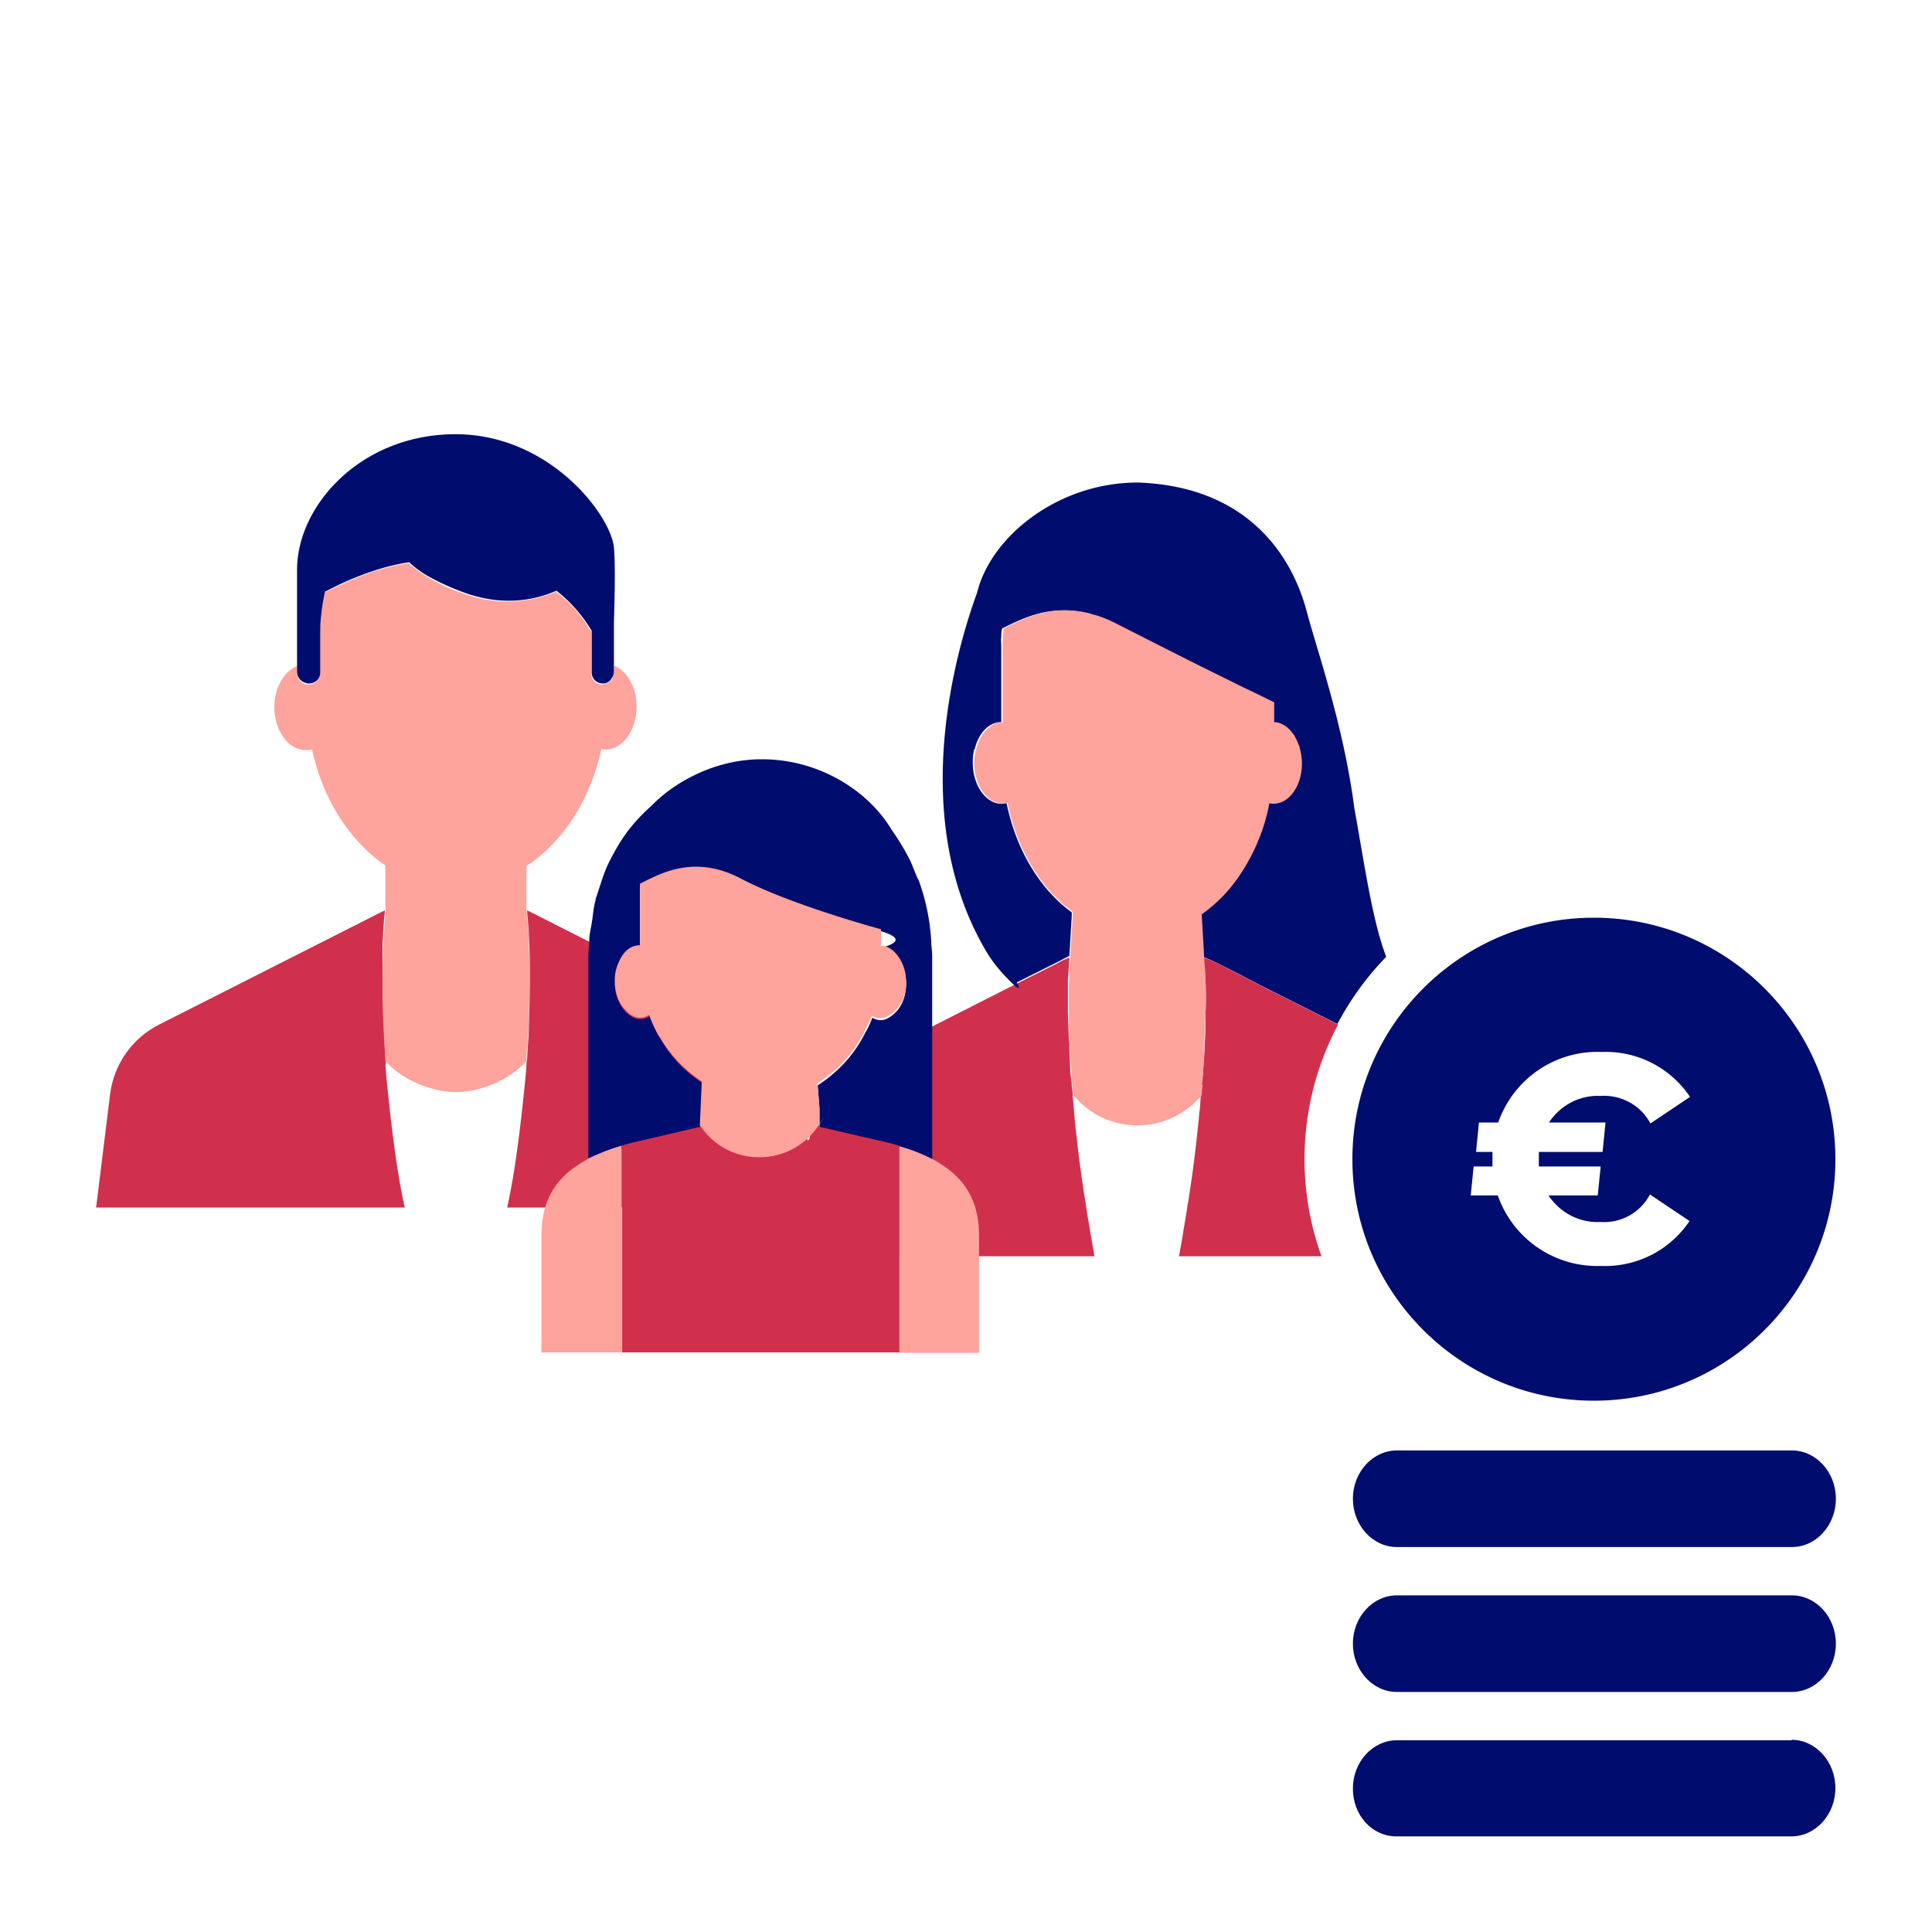 <svg data-name="Calque 1" xmlns="http://www.w3.org/2000/svg" viewBox="0 0 40 40" focusable="false" aria-hidden="true"><path d="M0 0h40v40H0zM24.92 19.82" fill="none"/><path d="m21.06 20.36-.08.04-2.03 1.03-.16.08-1.05.53c-.53.26-.89.77-.96 1.36l-.3 2.61h6.18l-.09-.52c-.03-.19-.07-.39-.09-.57l-.03-.17c-.06-.41-.12-.81-.16-1.22a8 8 0 0 1-.05-.49l-.03-.33c0-.08-.01-.16-.02-.23 0-.09-.02-.18-.03-.27v-.04l-.02-.43v-.11c-.02-.22-.02-.44-.03-.66v-.64c0-.04.03-.49.03-.5s-.04.01-.06.02c-.08.03-.15.07-.22.11l-.08.04zm6.64.85-1.69-.85-.36-.19c-.22-.11-.43-.23-.66-.32-.02 0-.04-.02-.06-.02s.03.46.03.5c.01.21.01.42 0 .64 0 .22 0 .44-.02.66v.11l-.03.43v.04l-.03.27c0 .07-.01.15-.02.22-.01.12-.01.22-.03.34-.01.15-.03.32-.05.49-.04.38-.09.78-.16 1.22-.01.06-.01.11-.03.17-.02.18-.06.38-.09.57-.01.08-.05.3-.09.52h2.95a5.93 5.93 0 0 1 .34-4.79Z" fill="#d0304c"/><path d="M24.92 19.82s.04.01.06.02c.22.09.44.21.66.32l.36.19 1.69.85c.27-.51.61-.98 1.01-1.39-.29-.76-.45-1.92-.66-3.08-.22-1.7-.77-3.26-.98-4.05-.31-1.19-1.24-2.61-3.5-2.69-1.67 0-3.05 1.13-3.33 2.28-.41 1.12-1.45 4.58.15 7.36.16.29.37.53.59.74s.08-.03.08-.03l.72-.36.08-.04.29-.15.05-.84v-.06c-.66-.48-1.15-1.29-1.35-2.26-.03 0-.07.01-.11.01a.4.4 0 0 1-.23-.07c-.21-.13-.36-.43-.36-.78 0-.08 0-.15.02-.22v-.03s.01-.02.02-.03c.08-.33.29-.56.55-.56v-1.6s-.01-.1 0-.15c0-.06 0-.13.02-.19.39-.19.98-.51 1.78-.31l.06.02c.16.04.32.1.49.19.61.32 1.23.63 1.84.93.37.18.7.35.96.47l.24.12.22.11v.41l.1.03s.01-.01.02-.01c.02 0 .04.02.06.03.03.01.06.03.08.05.01 0 .02.01.03.02h.02s.04.06.06.08.04.05.06.08l.01.02c0 .01.01.02.02.03.02.04.03.08.05.12s.03.06.03.09v.04c.05.19.04.4-.01.59-.09.3-.3.51-.54.51-.03 0-.06 0-.09-.01-.07.36-.19.71-.35 1.04-.15.3-.34.59-.57.84q-.21.24-.48.42l.05.87v.02Z" fill="#000d6e"/><path d="M7.96 21.64c0-.14-.01-.27-.02-.4 0 .13.01.26.02.41.01.1.01.21.02.32 0-.11-.02-.22-.02-.32Zm2.95.32v-.14zm.04-.64c.04-.74.03-1.35.01-1.77.02.42.02 1.03-.01 1.78Z" fill="none"/><path d="m7.96 21.64.02.33c.23.25.53.43.87.54.19.06.38.1.59.1.26 0 .51-.06.73-.15.28-.11.53-.28.73-.49v-.14c.01-.06.01-.13.02-.18 0-.11.01-.21.02-.32.03-.74.03-1.35.01-1.78 0-.12-.01-.25-.02-.37l-.03-.33v-.92c.76-.5 1.32-1.37 1.55-2.42.03 0 .06.01.08.01.36 0 .65-.4.65-.89 0-.41-.2-.74-.47-.85v.15c0 .05-.02.1-.05.14s-.06.07-.11.08c-.02 0-.05.02-.08.02-.13 0-.23-.1-.23-.23v-.86c-.02-.04-.06-.09-.08-.13a2.6 2.6 0 0 0-.65-.7c-.59.25-1.25.27-1.85.06q-.39-.12-.75-.33c-.16-.09-.31-.2-.45-.32-.38.06-.76.17-1.12.32-.25.11-.46.21-.62.29-.05.19-.08.38-.09.58 0 .1-.01.21-.01.33v.76c0 .13-.1.23-.23.23h-.04a.246.246 0 0 1-.2-.23v-.15c-.27.11-.47.45-.47.85 0 .49.29.89.65.89.04 0 .09 0 .13-.02.22 1.04.78 1.9 1.52 2.41v.94s-.02.25-.04.7c-.02.56-.02 1.13 0 1.69 0 .13.01.26.02.4Z" fill="#ffa39d"/><path d="M7.99 22.04s0-.05-.01-.08c-.01-.11-.01-.22-.02-.32-.02-.34-.03-.67-.04-1.01v-1.08c.02-.45.05-.7.05-.7l-.07.03-4.6 2.33c-.56.28-.94.82-1.02 1.44L1.99 25h6.39c-.09-.39-.22-1.12-.35-2.4-.02-.19-.04-.38-.05-.56Zm8.61.61c-.08-.62-.46-1.16-1.02-1.44l-4.6-2.33-.07-.03s.03.25.05.7c.02.56.01 1.12-.01 1.68 0 .13-.01.26-.02.41-.01.1-.01.21-.02.32-.01.03-.01.05-.01.08-.01.18-.03.37-.05.56-.13 1.28-.26 2.01-.35 2.4h6.39z" fill="#d0304c"/><path d="M6.36 14.15h.04c.13 0 .23-.1.23-.23v-.76c0-.12 0-.22.01-.33.02-.23.05-.42.09-.58.16-.08.37-.19.62-.29.3-.12.67-.25 1.12-.32.12.11.26.22.45.32.2.11.44.22.75.33.74.25 1.37.15 1.85-.06a3 3 0 0 1 .73.83v.86c0 .13.1.23.23.23a.2.2 0 0 0 .18-.1c.03-.04.05-.09.05-.14V12.9c.02-.61.03-1.26 0-1.57-.07-.67-1.33-2.34-3.28-2.34s-3.28 1.47-3.28 2.81v2.11c0 .11.08.21.19.23Z" fill="#000d6e"/><path d="m22.27 23.39.02.18zm-.1-1.04-.02-.29zm2.61 1.17c-.04.38-.1.78-.16 1.22.07-.44.12-.84.16-1.22m.13-1.33s.01-.04 0-.06v-.11c0 .15-.01.3-.03.46 0-.09.02-.2.03-.29m-2.31-9.44-.06-.02zm-.49 7.76v-.07zm.03-.64c-.01.09-.02.17-.02.26 0-.1.01-.2.02-.3z" fill="none"/><path d="M22.2 22.73v-.02z" fill="#ffaca6"/><path d="M22.15 19.81v.02-.03Zm4.31-5.01s-.07-.03-.1-.03v-.41l-.23-.11-.24-.12.46.23v.41c.07 0 .13.02.18.05-.02-.01-.04-.03-.06-.03 0 0-.01 0-.02.01Zm.21.1h-.02l-.03-.03c.04.03.07.06.1.1-.02-.02-.03-.05-.06-.07Zm-4.13-2.16.06.02zm-2.36 2.65s.01-.04.02-.06c0 .01 0 .02-.01.03v.04Zm6.63-.3-.02-.03-.01-.02c.03.05.06.11.08.17s-.03-.08-.05-.12M22.15 19.79l.05-.83-.05.84zm4.75-4.49s0 .02.01.04v-.04Zm-2.04 3.64.05.87z" fill="none"/><path d="M24.88 22.47c0-.09.02-.18.03-.27v-.04l.02-.43v-.11c.02-.22.02-.44.03-.66v-.64c0-.17-.02-.33-.03-.5s0-.02 0-.02l-.05-.87q.255-.18.48-.42.33-.36.57-.84c.16-.32.28-.66.35-1.04.03 0 .06.01.09.01.24 0 .45-.21.54-.51.06-.21.06-.43 0-.64 0-.03-.02-.06-.03-.09-.02-.06-.05-.11-.08-.17-.02-.03-.04-.05-.06-.08-.03-.04-.07-.07-.1-.1-.03-.02-.05-.03-.08-.05a.4.4 0 0 0-.18-.05v-.41l-.47-.23c-.26-.12-.59-.29-.96-.47-.62-.31-1.23-.62-1.84-.93-.16-.08-.32-.15-.49-.19l-.06-.02c-.8-.2-1.39.12-1.78.31-.01.11-.02.23-.02.34v1.6c-.25 0-.47.24-.55.56-.02.09-.04.18-.04.28 0 .35.15.65.36.78.1.06.22.08.33.05.2.97.69 1.78 1.35 2.26v.06l-.05.83v.04c-.01.1-.02.19-.02.27v.08c0 .1-.01.2-.01.3v.69c0 .15.01.31.02.48v.07c0 .11.01.22.02.34l.02.29.03.34c.32.39.8.63 1.33.63s1-.24 1.33-.62c0-.09.02-.16.02-.23Z" fill="#ffa39d"/><path d="M18.24 21.09c.1 0 .19-.05.27-.13-.08.07-.17.13-.28.13Zm.35-1.3c-.09-.12-.21-.2-.34-.2v-.34.34c.14 0 .25.08.35.2Z" fill="none"/><path d="M18.58 19.79c-.09-.12-.21-.2-.34-.2v-.34.34c.14 0 .25.08.35.2Zm-5.33 1.29a.353.353 0 0 1 .01 0Zm0-2.45v-.32zv.71zm4.98 2.45c.1 0 .19-.05.27-.13-.08.07-.17.13-.28.13Z" fill="none"/><path d="m12.87 23.72.21-.06h.01l1.41-.33v-.02l.04-.89c-.36-.23-.66-.55-.87-.92l-.03-.04s0-.02-.01-.02c-.07-.13-.13-.26-.18-.4a.36.36 0 0 1-.2.06c-.11 0-.2-.06-.29-.14a.88.88 0 0 1-.23-.61c0-.21.06-.39.15-.53s.23-.22.37-.22v-1.26h.01c.41-.21 1.11-.62 2.08-.11.83.43 2.22.85 2.9 1.05s0 .34 0 .34c.13 0 .25.08.34.2.12.16.18.35.18.55 0 .27-.1.49-.25.62-.08.07-.17.13-.27.13h-.01c-.06 0-.12-.02-.17-.05-.04.11-.09.22-.15.32-.22.44-.56.81-.98 1.08l.04.53v.23l.01.14 1.43.33.21.06c.25.08.48.17.68.27V19.8c0-.11-.02-.21-.02-.32a4.4 4.4 0 0 0-.24-1.2.4.4 0 0 0-.05-.11c-.06-.14-.11-.29-.18-.42a5 5 0 0 0-.35-.57l-.05-.08c-.49-.76-1.48-1.38-2.63-1.38h-.08c-.38.01-.75.09-1.1.23-.42.17-.81.42-1.12.74-.17.15-.33.32-.47.5l-.03.04c-.14.19-.26.4-.37.62l-.02.04c-.09.19-.15.4-.22.61-.01.04-.03.08-.04.12v.02c-.04.13-.05.28-.07.42s-.06.27-.06.42c0 .11-.02.21-.02.32v4.25c.21-.11.45-.2.72-.28Z" fill="#000d6e"/><path d="M20.27 25.58c0-.78-.35-1.26-.98-1.59-.22-.11-.45-.2-.68-.26v4.28h1.66v-2.42Zm-8.12-1.57c-.61.33-.94.8-.94 1.57V28h1.66v-4.28c-.25.07-.49.17-.72.28Zm4.82-.7v-.35l-.05-.53a2.637 2.637 0 0 0 .98-1.08c.05-.1.11-.21.15-.32.05.03.11.05.17.05h.01c.1 0 .19-.05.28-.13.17-.16.26-.39.25-.62 0-.22-.07-.41-.18-.55-.09-.12-.21-.2-.34-.2v-.34c-.68-.19-2.07-.61-2.9-1.05-.97-.51-1.67-.1-2.08.1h-.01v1.28c-.15 0-.28.08-.37.22-.1.16-.16.34-.15.53 0 .25.09.47.23.6.08.09.18.15.29.15.07 0 .14-.02.19-.06.05.14.11.27.18.4 0 0 0 .02.01.02l.03.04c.22.38.52.69.87.92l-.04.89v.02c.27.4.71.66 1.23.66s.96-.26 1.23-.66 0-.01 0-.01Z" fill="#ffa39d"/><path d="M13.08 23.66h.01zm5.32 0" fill="#b8b2ff"/><path d="m18.61 23.72-.21-.06-1.43-.33c-.27.4-.71.66-1.23.66s-.96-.26-1.23-.66l-1.41.33h-.01l-.21.06V28h5.74v-4.28Z" fill="#d0304c"/><path d="M37.1 36.03h-8.18c-.5 0-.91.45-.91 1s.39.98.88.99h8.2c.5 0 .91-.45.91-1s-.41-1-.91-1Zm0-3h-8.18c-.5 0-.91.45-.91 1s.41 1 .91 1h8.18c.5 0 .91-.45.91-1s-.41-1-.91-1m0-3h-8.18c-.5 0-.91.45-.91 1s.41 1 .91 1h8.18c.5 0 .91-.45.91-1s-.41-1-.91-1" fill="#000d6e"/><path d="M24.92 19.82" fill="none"/><path d="M33 19c-2.76 0-5 2.24-5 5s2.24 5 5 5 5-2.24 5-5-2.24-5-5-5m.24 4.24-.06.61h-1.32v.3h1.28l-.06.6h-1.02c.24.36.64.57 1.07.55.43.03.83-.19 1.03-.57l.82.55c-.41.61-1.1.96-1.84.93a2.18 2.18 0 0 1-2.13-1.46h-.56l.06-.6h.39v-.3h-.34l.06-.61h.4c.31-.9 1.18-1.5 2.14-1.46.73-.03 1.42.32 1.83.93l-.82.55c-.2-.38-.61-.6-1.04-.57-.43-.02-.83.2-1.06.55h1.19Z" fill="#000d6e"/></svg>